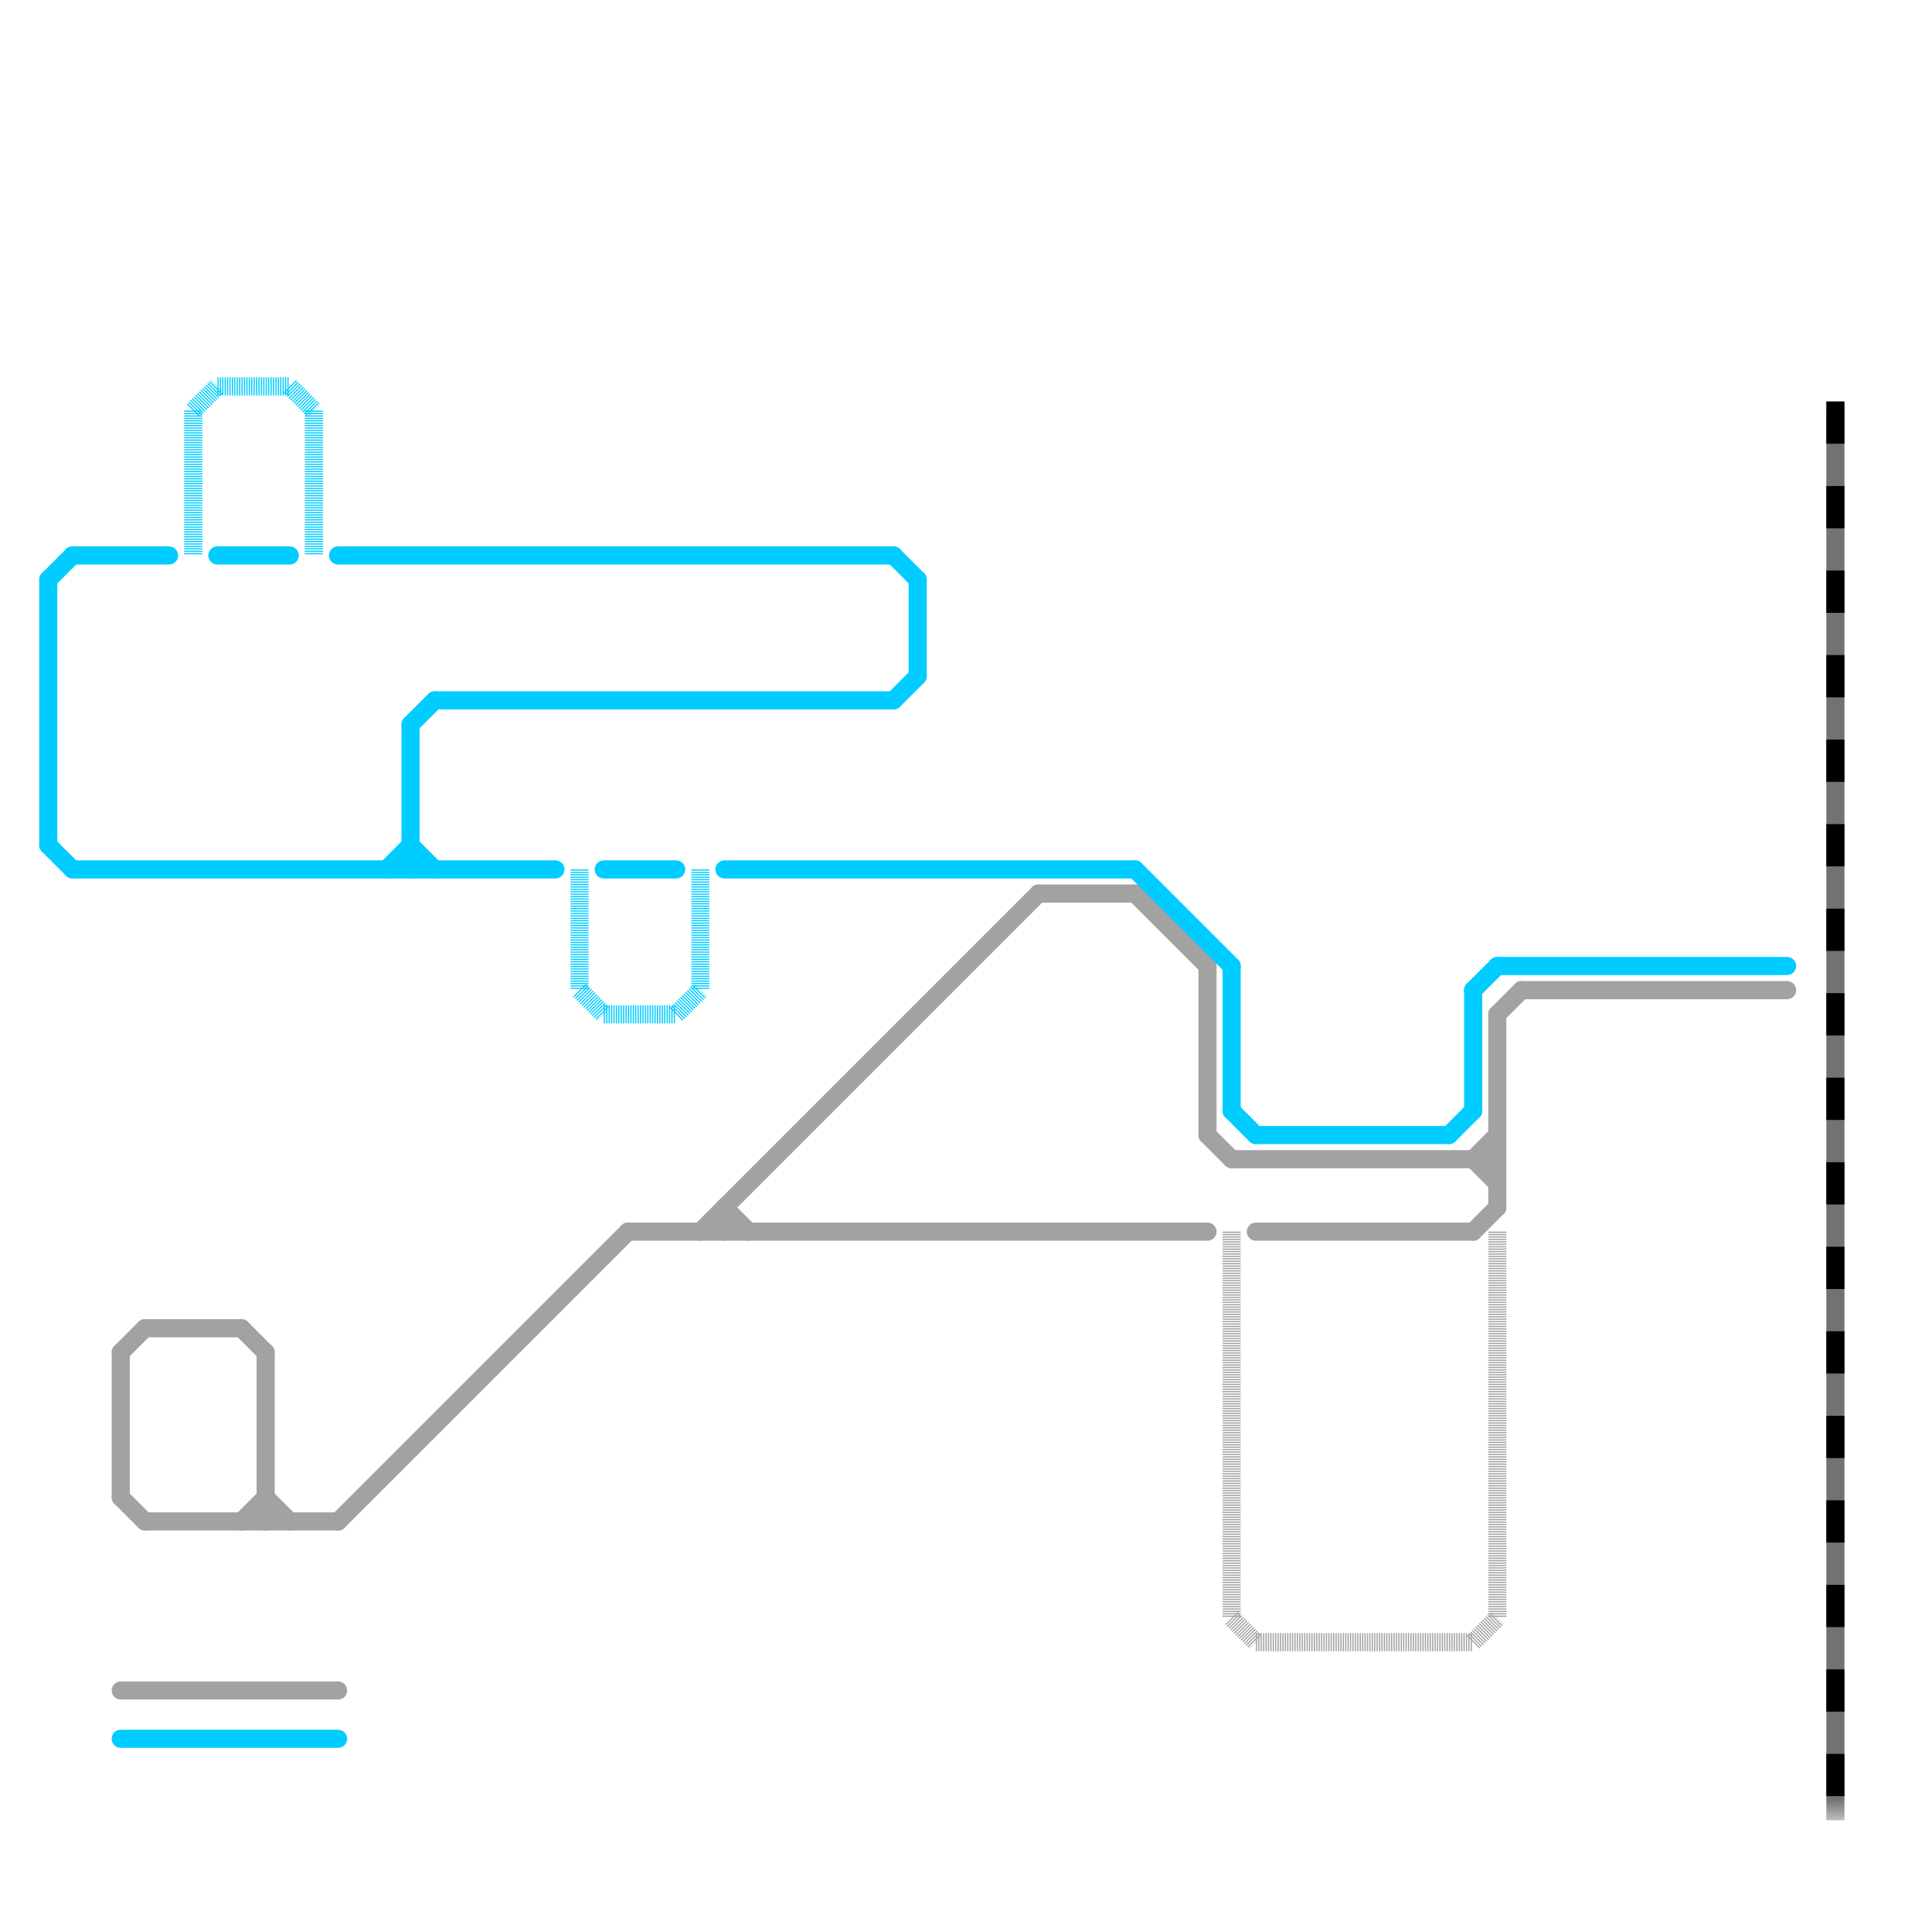 
<svg version="1.1" xmlns="http://www.w3.org/2000/svg" viewBox="0 0 80 80">
<style>text { font: 1px Helvetica; font-weight: 600; white-space: pre; dominant-baseline: central; } line { stroke-width: 0.75; fill: none; stroke-linecap: round; stroke-linejoin: round; } .c0 { stroke: #a2a2a2 } .c1 { stroke: #00ccff } .c2 { stroke: #000000 } .lsw2 { stroke-width: 0.562; stroke-linecap: square; }.w2 { stroke-width: .75; }.l4 { stroke-dasharray: .05 .05; stroke-linecap: butt; }.l9 { stroke-dasharray: 1 2.5; stroke-linecap: square; }.sl-sq { stroke-linecap: square; }</style><defs><g id="clg-xf-000000"><circle r="1.2" fill="#000000"/><circle r="0.9" fill="#fff"/><circle r="0.6" fill="#000000"/><circle r="0.3" fill="#fff"/></g></defs><line class="c0 " x1="11" y1="62" x2="12" y2="63"/><line class="c0 " x1="47" y1="37" x2="50" y2="40"/><line class="c0 " x1="63" y1="41" x2="74" y2="41"/><line class="c0 " x1="62" y1="42" x2="63" y2="41"/><line class="c0 " x1="61" y1="51" x2="62" y2="50"/><line class="c0 " x1="5" y1="70" x2="14" y2="70"/><line class="c0 " x1="29" y1="51" x2="43" y2="37"/><line class="c0 " x1="50" y1="47" x2="51" y2="48"/><line class="c0 " x1="10" y1="55" x2="11" y2="56"/><line class="c0 " x1="61" y1="48" x2="62" y2="47"/><line class="c0 " x1="50" y1="40" x2="50" y2="47"/><line class="c0 " x1="5" y1="62" x2="6" y2="63"/><line class="c0 " x1="30" y1="50" x2="31" y2="51"/><line class="c0 " x1="14" y1="63" x2="26" y2="51"/><line class="c0 " x1="26" y1="51" x2="50" y2="51"/><line class="c0 " x1="5" y1="56" x2="6" y2="55"/><line class="c0 " x1="11" y1="56" x2="11" y2="63"/><line class="c0 " x1="51" y1="48" x2="62" y2="48"/><line class="c0 " x1="6" y1="55" x2="10" y2="55"/><line class="c0 " x1="52" y1="51" x2="61" y2="51"/><line class="c0 " x1="6" y1="63" x2="14" y2="63"/><line class="c0 " x1="61" y1="48" x2="62" y2="49"/><line class="c0 " x1="5" y1="56" x2="5" y2="62"/><line class="c0 " x1="30" y1="50" x2="30" y2="51"/><line class="c0 " x1="43" y1="37" x2="47" y2="37"/><line class="c0 " x1="62" y1="42" x2="62" y2="50"/><line class="c0 " x1="10" y1="63" x2="11" y2="62"/><line class="c0 l4" x1="62" y1="51" x2="62" y2="67"/><line class="c0 l4" x1="52" y1="68" x2="61" y2="68"/><line class="c0 l4" x1="61" y1="68" x2="62" y2="67"/><line class="c0 l4" x1="51" y1="67" x2="52" y2="68"/><line class="c0 l4" x1="51" y1="51" x2="51" y2="67"/><line class="c1 " x1="16" y1="36" x2="17" y2="35"/><line class="c1 " x1="3" y1="23" x2="7" y2="23"/><line class="c1 " x1="47" y1="36" x2="51" y2="40"/><line class="c1 " x1="61" y1="41" x2="62" y2="40"/><line class="c1 " x1="17" y1="30" x2="18" y2="29"/><line class="c1 " x1="2" y1="24" x2="3" y2="23"/><line class="c1 " x1="30" y1="36" x2="47" y2="36"/><line class="c1 " x1="17" y1="35" x2="18" y2="36"/><line class="c1 " x1="51" y1="46" x2="52" y2="47"/><line class="c1 " x1="2" y1="35" x2="3" y2="36"/><line class="c1 " x1="17" y1="30" x2="17" y2="36"/><line class="c1 " x1="5" y1="72" x2="14" y2="72"/><line class="c1 " x1="60" y1="47" x2="61" y2="46"/><line class="c1 " x1="37" y1="29" x2="38" y2="28"/><line class="c1 " x1="62" y1="40" x2="74" y2="40"/><line class="c1 " x1="9" y1="23" x2="12" y2="23"/><line class="c1 " x1="52" y1="47" x2="60" y2="47"/><line class="c1 " x1="38" y1="24" x2="38" y2="28"/><line class="c1 " x1="37" y1="23" x2="38" y2="24"/><line class="c1 " x1="3" y1="36" x2="23" y2="36"/><line class="c1 " x1="61" y1="41" x2="61" y2="46"/><line class="c1 " x1="14" y1="23" x2="37" y2="23"/><line class="c1 " x1="51" y1="40" x2="51" y2="46"/><line class="c1 " x1="2" y1="24" x2="2" y2="35"/><line class="c1 " x1="25" y1="36" x2="28" y2="36"/><line class="c1 " x1="18" y1="29" x2="37" y2="29"/><line class="c1 l4" x1="12" y1="16" x2="13" y2="17"/><line class="c1 l4" x1="28" y1="42" x2="29" y2="41"/><line class="c1 l4" x1="24" y1="36" x2="24" y2="41"/><line class="c1 l4" x1="13" y1="17" x2="13" y2="23"/><line class="c1 l4" x1="24" y1="41" x2="25" y2="42"/><line class="c1 l4" x1="8" y1="17" x2="8" y2="23"/><line class="c1 l4" x1="9" y1="16" x2="12" y2="16"/><line class="c1 l4" x1="8" y1="17" x2="9" y2="16"/><line class="c1 l4" x1="25" y1="42" x2="28" y2="42"/><line class="c1 l4" x1="29" y1="36" x2="29" y2="41"/><mask id="k3-1-1" maskUnits="userSpaceOnUse"><line class=" sl-sq" x1="76" y1="17" x2="76" y2="75" stroke="#fff"/><line class="lsw2" x1="76" y1="17" x2="76" y2="75" stroke="#000"/></mask><line class="c2  sl-sq" x1="76" y1="17" x2="76" y2="75" mask="url(#k3-1-1)"/><line class="c2 l9" x1="76" y1="17" x2="76" y2="75"/>
</svg>
